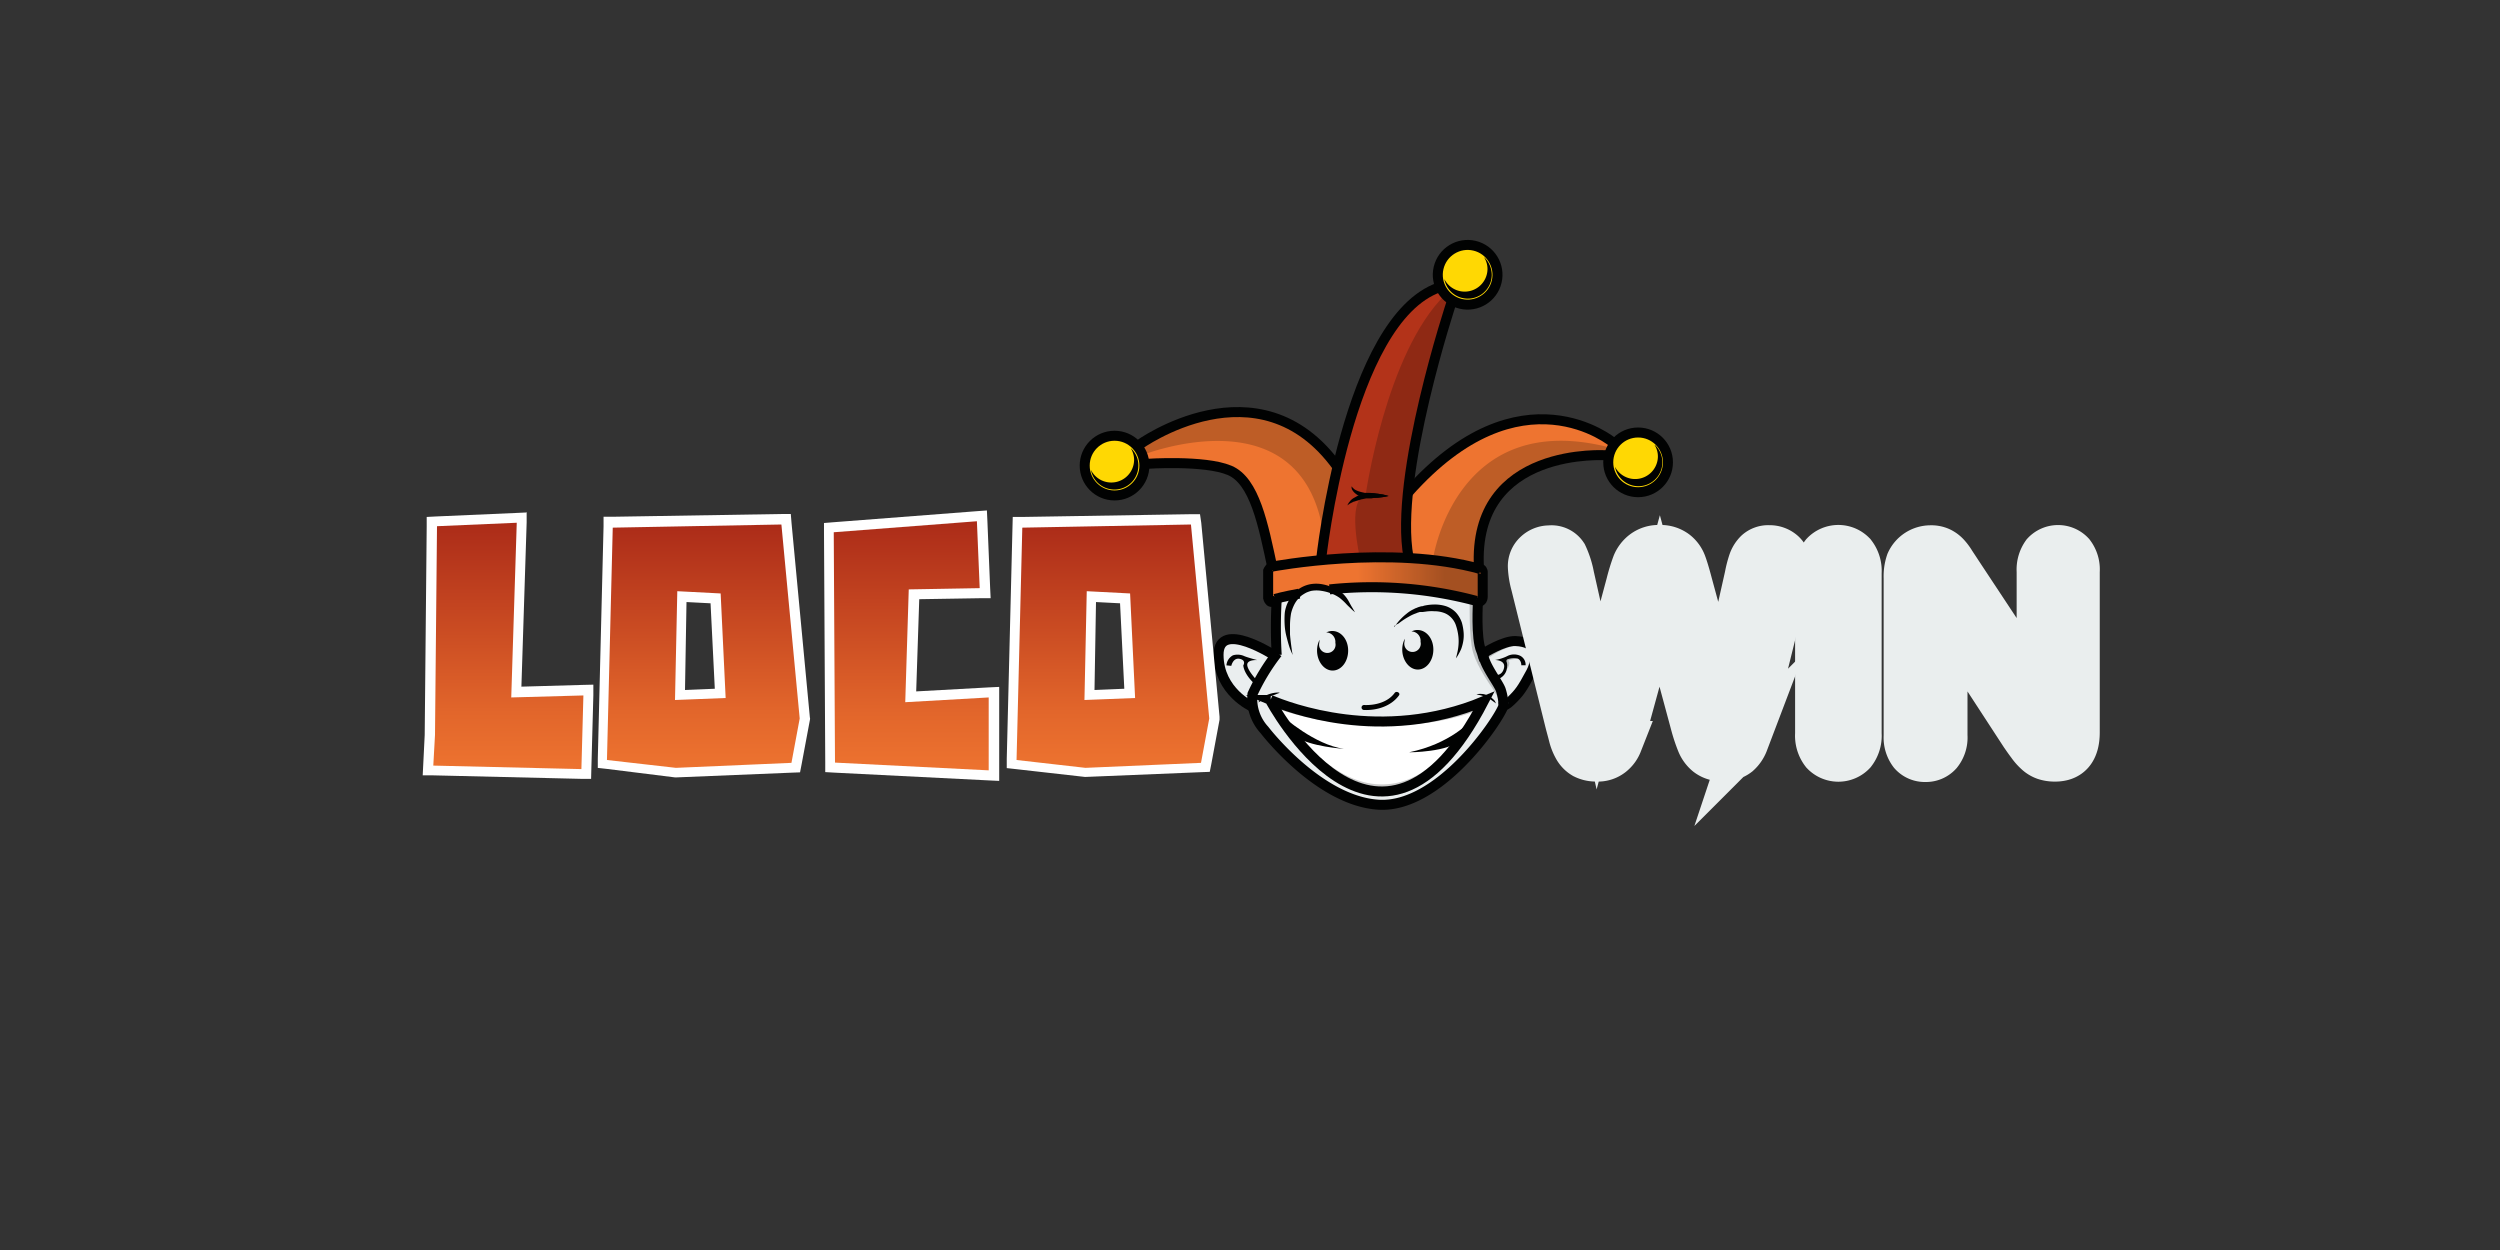 <?xml version="1.0" encoding="UTF-8"?>
<svg xmlns="http://www.w3.org/2000/svg" xmlns:xlink="http://www.w3.org/1999/xlink" id="Layer_1" data-name="Layer 1" viewBox="0 0 500 250">
  <rect x="0" y="0" width="500" height="250" fill="#333333" stroke="none"/>
  <defs>
    <style>.cls-1{fill:#eaeeef;}.cls-2{fill:#fff;}.cls-3{fill:#ee7430;}.cls-4{fill:#ffd803;}.cls-5{fill:#b33319;}.cls-10,.cls-6,.cls-7{fill:#010202;}.cls-6{opacity:0.2;}.cls-6,.cls-7,.cls-8{isolation:isolate;}.cls-7{opacity:0.21;}.cls-8{opacity:0.31;fill:url(#linear-gradient);}.cls-16,.cls-9{fill:none;stroke-miterlimit:10;}.cls-9{stroke:#010202;stroke-width:2px;}.cls-11{fill:url(#linear-gradient-2);}.cls-12{fill:url(#linear-gradient-3);}.cls-13{fill:url(#linear-gradient-4);}.cls-14{fill:url(#linear-gradient-5);}.cls-15{fill:#eaeeee;}.cls-16{stroke:#eaeeee;stroke-width:9px;}</style>
    <linearGradient id="linear-gradient" x1="263.63" y1="-5031.64" x2="296.08" y2="-5031.64" gradientTransform="matrix(1, 0, 0, -1, 0, -4915.66)" gradientUnits="userSpaceOnUse">
      <stop offset="0.24" stop-opacity="0"></stop>
      <stop offset="0.78"></stop>
    </linearGradient>
    <linearGradient id="linear-gradient-2" x1="101.64" y1="-5070.53" x2="101.64" y2="-5019.2" gradientTransform="matrix(1, 0, 0, -1, 0, -4915.66)" gradientUnits="userSpaceOnUse">
      <stop offset="0" stop-color="#ee7430"></stop>
      <stop offset="0.24" stop-color="#e2662b"></stop>
      <stop offset="0.66" stop-color="#c34420"></stop>
      <stop offset="1" stop-color="#aa2a18"></stop>
    </linearGradient>
    <linearGradient id="linear-gradient-3" x1="140.72" y1="-5070.08" x2="140.72" y2="-5019.5" xlink:href="#linear-gradient-2"></linearGradient>
    <linearGradient id="linear-gradient-4" x1="182.23" y1="-5070.78" x2="182.23" y2="-5018.85" xlink:href="#linear-gradient-2"></linearGradient>
    <linearGradient id="linear-gradient-5" x1="222.58" y1="-5070.08" x2="222.58" y2="-5019.5" xlink:href="#linear-gradient-2"></linearGradient>
  </defs>
  <title>1936_500x250_dark</title>
  <path class="cls-1" d="M255.34,119.94a75.28,75.28,0,0,0,.1,10.67l-1.05.2s-6.82-4-9.18-2.8c0,0-5.86,5.06,4.61,13l.71.5.7,2.06,1.75,2.65s9.48,13.29,23,14.74c0,0,13.29.8,24.67-19.8,0,0,4.06-2,6.31-8.27,0,0,1.35-4-2.4-4.46,0,0-3.36-1.2-7.82,2.2l-1-2.2s-.4-6.42-.2-8.07a74.67,74.67,0,0,0-28.07-2.56l-2.41-.1-3.05-.1-2.21.9-1.3.45-3.31.86Z"></path>
  <path class="cls-2" d="M254.24,140s20.75,9.47,42.61.25c0,0-7.82,18-20.76,18C276,158.28,264.51,158.89,254.24,140Z"></path>
  <path class="cls-3" d="M254,113.52s25.26-4.61,42.35.4l-.15,6.22-.6.15s-15.79-4.61-28.07-2.56l-1.2.25a7.18,7.18,0,0,0-7.22,1l-4.06.91s-.8,1.15-1.31.1l-.15-5.77s0-.6.41-.65Z"></path>
  <circle class="cls-4" cx="327.62" cy="92.47" r="5.97"></circle>
  <circle class="cls-4" cx="293.54" cy="54.97" r="5.97" transform="translate(172.6 328.02) rotate(-76.72)"></circle>
  <circle class="cls-4" cx="222.91" cy="93.12" r="5.97"></circle>
  <path class="cls-3" d="M228.82,92.57s16.09-.56,18.5,2.3c0,0,4.46,3,7.07,17.75v.7l9.77-1.3s2.46-15.59,3.26-18.65c0,0-13.38-21.41-39.7-4.36l.75,2Z"></path>
  <path class="cls-3" d="M281.71,111.46s-.86-10.42-.1-12.88c0,0,20.05-24.76,41.05-10.07v.7l-.8,1.8s-27-2.3-26,22.51c0,0-3-1.3-14.13-2.06Z"></path>
  <path class="cls-5" d="M264.21,112S270,62.94,288.12,57.48a16.63,16.63,0,0,0,2.21,2.9S278.5,98,281.71,111.46Z"></path>
  <path class="cls-6" d="M228.52,91s32.53-12.93,36.29,16.69c0,0,2.11-12.78,2.66-14.33,0,0-12.48-21.26-39.7-4.36A10,10,0,0,1,228.52,91Z"></path>
  <path class="cls-6" d="M272,111.67s-2.76-11.94,1.1-12.49c0,0,4-28.52,15.95-40.25l1.25,1.45s-11.23,32.94-8.62,51.08C281.71,111.46,273,110.91,272,111.67Z"></path>
  <path class="cls-6" d="M286.62,111.67s4.51-30.43,35.74-22.06a2.83,2.83,0,0,0-.5,1.35s-27.92-1.75-26,22.51c0,0-6-1.7-9.22-1.8Z"></path>
  <path class="cls-6" d="M293.94,120.19s-.2,7.17.65,10.22,3.91,7.27,3.91,7.27,1.85,2.71,1.55,3.66,1.21-1.3-.5-4.16c0,0-3.11-4.66-3.91-8.12l-.2-8.67Z"></path>
  <path class="cls-6" d="M297.15,132a17.49,17.49,0,0,1,3.25-2c1.81-.85,3.86-1.3,4.72-.9,0,0-3.86-1.86-8.32,1.55Z"></path>
  <path class="cls-7" d="M301.51,133.72s.65-1.1.2-1.5c0,0-.3-.2,1.1-.4a2.8,2.8,0,0,1,.95,0l-.6-.4-2,.3s-.76.25-.76.25.81,1.25.81,1.25l.1.45Z"></path>
  <path class="cls-6" d="M255.19,141.69a64.43,64.43,0,0,0,20.35,3.41c6.07.05,13-.35,20.25-3.11v-1.25s-19.7,9.17-40.6-.75Z"></path>
  <path class="cls-6" d="M260,147.36s7,9.32,16,9.52c4.56.1,9.68-1.8,14.64-8.42l.65.2s-13.78,21.86-31.73-.9Z"></path>
  <path class="cls-8" d="M254,113.52s25.26-4.61,42.35.4l-.15,6.22-.6.15s-15.79-4.61-28.07-2.56l-1.2.25a7.18,7.18,0,0,0-7.22,1l-4.06.91s-.8,1.15-1.31.1l-.15-5.77s0-.6.41-.65Z"></path>
  <path class="cls-9" d="M254.54,113.82c-1.91-9-3.61-17.64-8.63-19.75s-16.64-1.3-16.64-1.3"></path>
  <path class="cls-9" d="M227.77,89s24-17.4,39.7,4.36"></path>
  <path class="cls-9" d="M264.21,112s5.16-48.08,23.66-54.54"></path>
  <path class="cls-9" d="M290.33,60.38s-11.63,35-8.62,51.08"></path>
  <path class="cls-9" d="M322.61,88.51S304.21,73,281.56,98.58"></path>
  <path class="cls-9" d="M321.41,91.06s-27-2-25.62,22.51"></path>
  <path class="cls-9" d="M295.79,113.82c.65-.25.75.5.75.5v5.06s0,1.46-1.4.71"></path>
  <path class="cls-9" d="M255.29,119.59c-1.25,1.8-1.66,0-1.66,0v-5.42s.46-1.1,1.21-.8"></path>
  <path class="cls-9" d="M295.29,120.19a81,81,0,0,0-29.37-2.31"></path>
  <path class="cls-9" d="M259.85,118.73c-3.06.55-4.86,1.06-4.86,1.06"></path>
  <path class="cls-9" d="M254.44,113.32s23.81-4.51,41.7.5"></path>
  <path class="cls-10" d="M330.93,89a4.41,4.41,0,0,1,.65,2.3A4.55,4.55,0,0,1,323,93.37a4.78,4.78,0,1,0,8-4.36Z"></path>
  <circle class="cls-9" cx="327.62" cy="92.47" r="5.97"></circle>
  <path class="cls-10" d="M296.85,51.51a4.42,4.42,0,0,1,.65,2.31,4.56,4.56,0,0,1-8.63,2,4.78,4.78,0,0,0,9.48-.85,5,5,0,0,0-1.5-3.51Z"></path>
  <circle class="cls-9" cx="293.54" cy="54.97" r="5.97" transform="translate(172.6 328.02) rotate(-76.72)"></circle>
  <path class="cls-10" d="M226.16,89.66a4.42,4.42,0,0,1,.66,2.3A4.56,4.56,0,0,1,218.19,94a4.78,4.78,0,0,0,9.48-.85,4.62,4.62,0,0,0-1.51-3.51Z"></path>
  <circle class="cls-9" cx="222.91" cy="93.12" r="5.97"></circle>
  <path class="cls-10" d="M277.75,99.18a9.13,9.13,0,0,1-1.31.25,10.56,10.56,0,0,1-1.3.1h-2.26l-.1,0a4.4,4.4,0,0,1-.75-.25,2.69,2.69,0,0,1-.65-.35,5.31,5.31,0,0,1-.55-.45,2.75,2.75,0,0,1-.35-.45.8.8,0,0,1-.15-.4c-.05-.1,0-.2,0-.3v-.1a.15.15,0,0,0,.05.1c.05,0,.05.15.15.2s.15.15.25.25a2.79,2.79,0,0,0,.4.25,5.11,5.11,0,0,0,1.15.4l.65.15h.76a7.27,7.27,0,0,1,1.5.15c.5,0,.95.15,1.3.2a6,6,0,0,1,1.21.3Z"></path>
  <path class="cls-10" d="M277.75,99.18a9.61,9.61,0,0,1-1.16.25l-1.15.15c-.4,0-.75,0-1.15.1h-1.06l-.5.1-.5.1c-.3.11-.65.21-1,.31l-.45.15c-.15,0-.3.15-.45.2a2,2,0,0,0-.45.25,2.77,2.77,0,0,0-.4.3l.1-.25c.05-.1.1-.15.15-.25s.25-.3.35-.45a2.84,2.84,0,0,1,.9-.66,6.22,6.22,0,0,1,1-.5c.15,0,.35-.15.5-.2l.55-.15h1.26a8.93,8.93,0,0,1,1.15.1l1.15.15,1.11.3Z"></path>
  <path class="cls-10" d="M278.9,125.4a5.14,5.14,0,0,1,.55-.8,10.18,10.18,0,0,1,.75-.85,10.57,10.57,0,0,1,1.11-1,6.4,6.4,0,0,1,1.5-.95,1.78,1.78,0,0,1,.45-.2,5.19,5.19,0,0,1,.5-.2l.5-.15c.15,0,.3,0,.5-.1a10.29,10.29,0,0,1,2.16-.25,7.45,7.45,0,0,1,2.31.35,5,5,0,0,1,2,1.3,5.82,5.82,0,0,1,1.15,2,10.36,10.36,0,0,1,.35,2,7,7,0,0,1-.1,1.81,8.54,8.54,0,0,1-.4,1.45,10.46,10.46,0,0,1-.5,1,5.57,5.57,0,0,1-.55.86s.1-.35.25-1a10.18,10.18,0,0,0,.3-2.45,9.28,9.28,0,0,0-.15-1.61,10.68,10.68,0,0,0-.45-1.7,4.06,4.06,0,0,0-.95-1.45,3.8,3.8,0,0,0-1.46-.91,5.52,5.52,0,0,0-1.85-.3,8.06,8.06,0,0,0-1.91.1c-.15,0-.3.05-.45.05s-.3,0-.45,0a.94.94,0,0,0-.4.1,1.31,1.31,0,0,0-.4.15,7.25,7.25,0,0,0-1.45.66,14.73,14.73,0,0,0-2.11,1.4,4.07,4.07,0,0,0-.85.5Z"></path>
  <path class="cls-10" d="M271,122.44a7.61,7.61,0,0,1-.85-.75c-.25-.25-.6-.55-1-1a13.07,13.07,0,0,0-1.2-1.1,7.45,7.45,0,0,0-1.6-.86,8.78,8.78,0,0,0-2-.55,5.93,5.93,0,0,0-2.1,0,6,6,0,0,0-1,.35,8.7,8.7,0,0,0-.9.55,5.76,5.76,0,0,0-1.4,1.66,7.79,7.79,0,0,0-.75,2,15.92,15.92,0,0,0-.2,2.16c0,.7,0,1.35,0,2,.1,1.21.25,2.26.35,3s.2,1.1.2,1.1-.2-.4-.45-1-.56-1.7-.86-2.91a12,12,0,0,1-.3-2,18.15,18.15,0,0,1,0-2.36,5.54,5.54,0,0,1,.25-1.25,6,6,0,0,1,.51-1.25,6.29,6.29,0,0,1,1.7-2.16,6.08,6.08,0,0,1,2.51-1.2,6.75,6.75,0,0,1,2.65,0,8.41,8.41,0,0,1,2.31.8,4.65,4.65,0,0,1,.5.25l.25.1c.1,0,.15.1.25.15a5.76,5.76,0,0,1,.85.7,6.27,6.27,0,0,1,1.06,1.46c.25.45.45.85.65,1.15Z"></path>
  <path class="cls-10" d="M283.51,126a2.38,2.38,0,0,0-1.2.3h.2a1.88,1.88,0,0,1,1.6,2.06,1.65,1.65,0,1,1-3.21,0c0-.2.05-.4.05-.6a4.87,4.87,0,0,0-.5,2.15c0,2.16,1.41,4,3.11,4s3.11-1.75,3.11-4-1.45-3.91-3.16-3.91Z"></path>
  <path class="cls-10" d="M266.47,126.2a2.44,2.44,0,0,0-1.21.3h.2a1.89,1.89,0,0,1,1.61,2.06,1.65,1.65,0,1,1-3.21,0c0-.2.05-.4.05-.6a4.87,4.87,0,0,0-.5,2.15c0,2.16,1.4,4,3.11,4s3.11-1.75,3.11-4-1.46-3.91-3.16-3.91Z"></path>
  <path class="cls-9" d="M255.34,131a94.1,94.1,0,0,1,0-11.07"></path>
  <path class="cls-9" d="M250.43,141.34s-6.67-3-6.72-10.33,11.48.26,11.48.26"></path>
  <path class="cls-10" d="M245.26,133.07l1,.1s.35-1.7,1.7-1.4.7,1.3.7,1.3,0,1.6,2.26,3.71l.55.25.2-.65s-2-2-2.21-3.26,2-1.1,2-1.1-1.91-.5-2.61-.8a3.23,3.23,0,0,0-2.25-.16,2.47,2.47,0,0,0-1.31,2Z"></path>
  <path class="cls-9" d="M296.8,130.61s3.91-2.5,6.31-2.4,3.16,1,3.16,1,1.65,2.06-.1,5.31-2.26,4-4,5.67-1.45.35-1.45.35"></path>
  <path class="cls-10" d="M299.25,135s1.25.11,1.56-1.45S299,132,299,132a8.68,8.68,0,0,0,2.61-.86,3,3,0,0,1,2.4,0,2,2,0,0,1,1.11,1.91l-.86,0s.05-1-.75-1.35a3.75,3.75,0,0,0-2.1.2.44.44,0,0,0-.1.45,1.8,1.8,0,0,1,.1,1,2.66,2.66,0,0,1-1.66,2.41Z"></path>
  <path class="cls-9" d="M295.59,120.29s-.45,7.42.65,9.87c.15.3.45,1.51.56,1.71"></path>
  <path class="cls-9" d="M255.49,130.61a41.45,41.45,0,0,0-5,8.22,9.2,9.2,0,0,0,2.4,7.17s10.78,14.14,22.76,14.94,23.86-16.49,25.07-19.8a12.17,12.17,0,0,0-.56-3.16c-.5-1.45-3.46-5.06-3.56-7.37"></path>
  <path class="cls-10" d="M272.78,142c2.61.1,5.42-.75,7-2.9.4-.51-.5-1-.85-.51-1.35,1.86-3.91,2.51-6.12,2.41a.5.5,0,0,0,0,1Z"></path>
  <path class="cls-9" d="M254.14,140H254s21.6,41,42.76.25c-20.46,8.52-39.21,1.2-42.66-.25Z"></path>
  <path class="cls-10" d="M251.68,140.49a1.88,1.88,0,0,1,.45-.65,6.35,6.35,0,0,1,.6-.5,4,4,0,0,1,.8-.4,5.87,5.87,0,0,1,1.66-.41,3,3,0,0,1,.75,0,.55.55,0,0,1-.2.1c-.1.05-.3.1-.5.2a6.93,6.93,0,0,1-.7.26l-.4.15-.41.15-.8.35c-.25.1-.45.25-.65.35-.35.25-.6.4-.6.4Z"></path>
  <path class="cls-10" d="M295.29,138.88a2.44,2.44,0,0,1,.7-.1,4.48,4.48,0,0,1,.76.05,5,5,0,0,1,.8.26,3,3,0,0,1,.75.45,1.33,1.33,0,0,0,.3.25c.1.1.15.2.25.25a1.39,1.39,0,0,1,.25.45l.1.2a.62.62,0,0,0-.15-.1,2.77,2.77,0,0,0-.4-.3l-.55-.4a3.05,3.05,0,0,0-.7-.35c-.25-.1-.5-.2-.71-.3a4.64,4.64,0,0,0-.65-.2l-.75-.16Z"></path>
  <path class="cls-10" d="M281.81,150.46s8,0,10.22-2.5l2-3.71S290.08,148.76,281.81,150.46Z"></path>
  <path class="cls-10" d="M268.77,149.76s-6.76-.4-9.77-2.5l-2.36-3.91S263,149,268.77,149.76Z"></path>
  <path class="cls-11" d="M85.6,154.12,86,147c0-.36.4-39.86.4-41.71v-1l18.05-.81-1.1,34.94,14.39-.4-.46,16.8Z"></path>
  <path class="cls-2" d="M103.35,104.55l-1.1,34.94,14.43-.4-.4,14.73-29.62-.7L87,147s.4-39.91.4-41.76Zm2.05-2.06-2.15.1-16,.7-1.91.1v1.91c0,1.8-.4,40.2-.4,41.71l-.3,6.06-.1,2,2.06,0,29.62.7,2,0,.05-2,.4-14.73,0-2.11-2.11.05-12.28.35,1.05-32.83v-2.11Z"></path>
  <path class="cls-12" d="M120.44,152.77l1.21-48.32,35.59-.61L161,143.7l-1.81,9.77-24,.95ZM136,139l8-.31-.9-19-6.77-.36Z"></path>
  <path class="cls-2" d="M156.28,104.9l3.66,38.8-1.65,8.87-23.11,1L121.39,152l1.16-46.47ZM135,140l10.13-.4-1-20.91-8.67-.45Zm23.16-37.2-1.86,0-33.68.55-1.91,0,0,1.91-1.15,46.47,0,1.85,1.8.2L135,155.48h.3l23.11-.95,1.6-.06.3-1.55,1.66-8.87.05-.3-.05-.3-3.66-38.8ZM137,138l.3-17.59,4.81.25.85,17.09Z"></path>
  <path class="cls-13" d="M166,153.47l-.25-48,30.68-2.31.6,15.44-14.24.25-.65,20.51,16.64-1v16.7Z"></path>
  <path class="cls-2" d="M195.38,104.25l.56,13.38-14.19.25-.7,22.56,16.69-.95v14.58L167,152.52l-.25-46.07Zm2-2.16-2.06.15-28.67,2.21-1.85.15v1.85l.25,46.07v1.9l1.9.11,30.78,1.55,2.11.1v-18.8l-2.11.1-14.49.8.61-18.44,12.28-.2,2,0-.1-2.06-.55-13.38Z"></path>
  <path class="cls-14" d="M202.3,152.77l1.21-48.32,35.59-.61,3.76,39.86-1.81,9.77-24,.95ZM217.89,139l8-.31-.9-19-6.77-.36Z"></path>
  <path class="cls-2" d="M238.19,104.9l3.66,38.8-1.65,8.87-23.11,1L203.31,152l1.15-46.47ZM216.89,140l10.13-.4-1-20.91-8.67-.45ZM240,102.84l-1.86,0-33.68.55-1.91,0-.05,1.91-1.15,46.47,0,1.85,1.8.2,13.79,1.56h.3l23.11-.95,1.6-.06.31-1.55,1.65-8.87,0-.3,0-.3-3.66-38.8ZM218.9,138l.3-17.59,4.81.25.85,17.09Z"></path>
  <path class="cls-15" d="M338.55,144.65l-6.61-24.51-6.72,24.51c-.5,1.85-1,3.21-1.26,4a5.16,5.16,0,0,1-1.6,2.16,4.47,4.47,0,0,1-3.06,1,5.28,5.28,0,0,1-2.5-.55,4.44,4.44,0,0,1-1.61-1.61,9.65,9.65,0,0,1-1-2.5c-.25-1-.5-1.86-.7-2.66l-6.82-27.52a16.47,16.47,0,0,1-.6-3.66,3.5,3.5,0,0,1,1.1-2.66,3.92,3.92,0,0,1,2.76-1.1A3.23,3.23,0,0,1,313,111a17.48,17.48,0,0,1,1.35,4.21L319.7,139l6-22.36a38.43,38.43,0,0,1,1.2-3.91,5.53,5.53,0,0,1,1.76-2.31,5,5,0,0,1,3.26-.95,5,5,0,0,1,3.25,1,5.06,5.06,0,0,1,1.61,2.21c.3.8.7,2.1,1.2,4L344.07,139l5.36-23.87a21.36,21.36,0,0,1,.75-2.9,5,5,0,0,1,1.21-1.91,3.39,3.39,0,0,1,2.45-.85,4,4,0,0,1,2.76,1,3.57,3.57,0,0,1,1.15,2.71,17.87,17.87,0,0,1-.6,3.66l-6.82,27.52c-.45,1.85-.85,3.21-1.15,4.11a5.8,5.8,0,0,1-1.55,2.26,4.56,4.56,0,0,1-3.11,1,4.65,4.65,0,0,1-3.06-1,5.49,5.49,0,0,1-1.6-2.16A27.22,27.22,0,0,1,338.55,144.65Z"></path>
  <path class="cls-15" d="M363.52,146.76V114.52a5.54,5.54,0,0,1,1.15-3.76,4.18,4.18,0,0,1,6,0,5.49,5.49,0,0,1,1.16,3.76v32.24a5.52,5.52,0,0,1-1.16,3.8,4.15,4.15,0,0,1-6,0A5.57,5.57,0,0,1,363.52,146.76Z"></path>
  <path class="cls-15" d="M391.89,114.47l15.94,24.11V114.27a5.5,5.5,0,0,1,1-3.56,3.83,3.83,0,0,1,5.57,0,5.22,5.22,0,0,1,1.05,3.56v32.18c0,3.61-1.5,5.37-4.46,5.37a6.29,6.29,0,0,1-2-.3,4.6,4.6,0,0,1-1.65-1,9.5,9.5,0,0,1-1.45-1.65c-.46-.6-.91-1.25-1.36-1.9L389,123.14v24a5.08,5.08,0,0,1-1.1,3.56,3.65,3.65,0,0,1-2.81,1.2,3.59,3.59,0,0,1-2.81-1.2,5.27,5.27,0,0,1-1.05-3.51V115.58a8.79,8.79,0,0,1,.45-3.16,4.87,4.87,0,0,1,4.41-2.86,4.32,4.32,0,0,1,1.91.35,4.62,4.62,0,0,1,1.4,1,9.48,9.48,0,0,1,1.21,1.61C391,113.07,391.44,113.77,391.89,114.47Z"></path>
  <path class="cls-16" d="M338.55,144.7l-6.61-24.51-6.72,24.51c-.5,1.85-1,3.21-1.26,4a5.16,5.16,0,0,1-1.6,2.16,4.47,4.47,0,0,1-3.06.95,5.28,5.28,0,0,1-2.5-.55,4.44,4.44,0,0,1-1.61-1.61,9.65,9.65,0,0,1-1-2.5c-.25-1-.5-1.86-.7-2.66L306.67,117a16.47,16.47,0,0,1-.6-3.66,3.5,3.5,0,0,1,1.1-2.66,3.92,3.92,0,0,1,2.76-1.1A3.23,3.23,0,0,1,313,111a17.48,17.48,0,0,1,1.35,4.21l5.36,23.87,6-22.36a38.43,38.43,0,0,1,1.2-3.91,5.53,5.53,0,0,1,1.76-2.31,5,5,0,0,1,3.26-1,5,5,0,0,1,3.25,1,5.06,5.06,0,0,1,1.61,2.21c.3.8.7,2.1,1.2,4l6.07,22.36,5.36-23.87a21.36,21.36,0,0,1,.75-2.9,5,5,0,0,1,1.21-1.91,3.39,3.39,0,0,1,2.45-.85,4,4,0,0,1,2.76,1,3.57,3.57,0,0,1,1.15,2.71,17.87,17.87,0,0,1-.6,3.66l-6.82,27.52c-.45,1.85-.85,3.21-1.15,4.11a5.8,5.8,0,0,1-1.55,2.26,4.56,4.56,0,0,1-3.11.95,4.65,4.65,0,0,1-3.06-.95,5.49,5.49,0,0,1-1.6-2.16A32.23,32.23,0,0,1,338.55,144.7Z"></path>
  <path class="cls-16" d="M363.52,146.76V114.52a5.54,5.54,0,0,1,1.15-3.76,4.18,4.18,0,0,1,6,0,5.49,5.49,0,0,1,1.16,3.76v32.24a5.52,5.52,0,0,1-1.16,3.8,4.15,4.15,0,0,1-6,0A5.57,5.57,0,0,1,363.52,146.76Z"></path>
  <path class="cls-16" d="M391.89,114.47l15.94,24.11V114.27a5.5,5.5,0,0,1,1-3.56,3.83,3.83,0,0,1,5.57,0,5.22,5.22,0,0,1,1.05,3.56v32.18c0,3.61-1.5,5.37-4.46,5.37a6.29,6.29,0,0,1-2-.3,4.6,4.6,0,0,1-1.65-1,9.5,9.5,0,0,1-1.45-1.65c-.46-.6-.91-1.25-1.36-1.9L389,123.14v24a5.08,5.08,0,0,1-1.1,3.56,3.65,3.65,0,0,1-2.81,1.2,3.59,3.59,0,0,1-2.81-1.2,5.27,5.27,0,0,1-1.05-3.51V115.58a8.79,8.79,0,0,1,.45-3.16,4.87,4.87,0,0,1,4.41-2.86,4.32,4.32,0,0,1,1.91.35,4.62,4.62,0,0,1,1.4,1,9.48,9.48,0,0,1,1.21,1.61C391,113.12,391.44,113.77,391.89,114.47Z"></path>
</svg>
